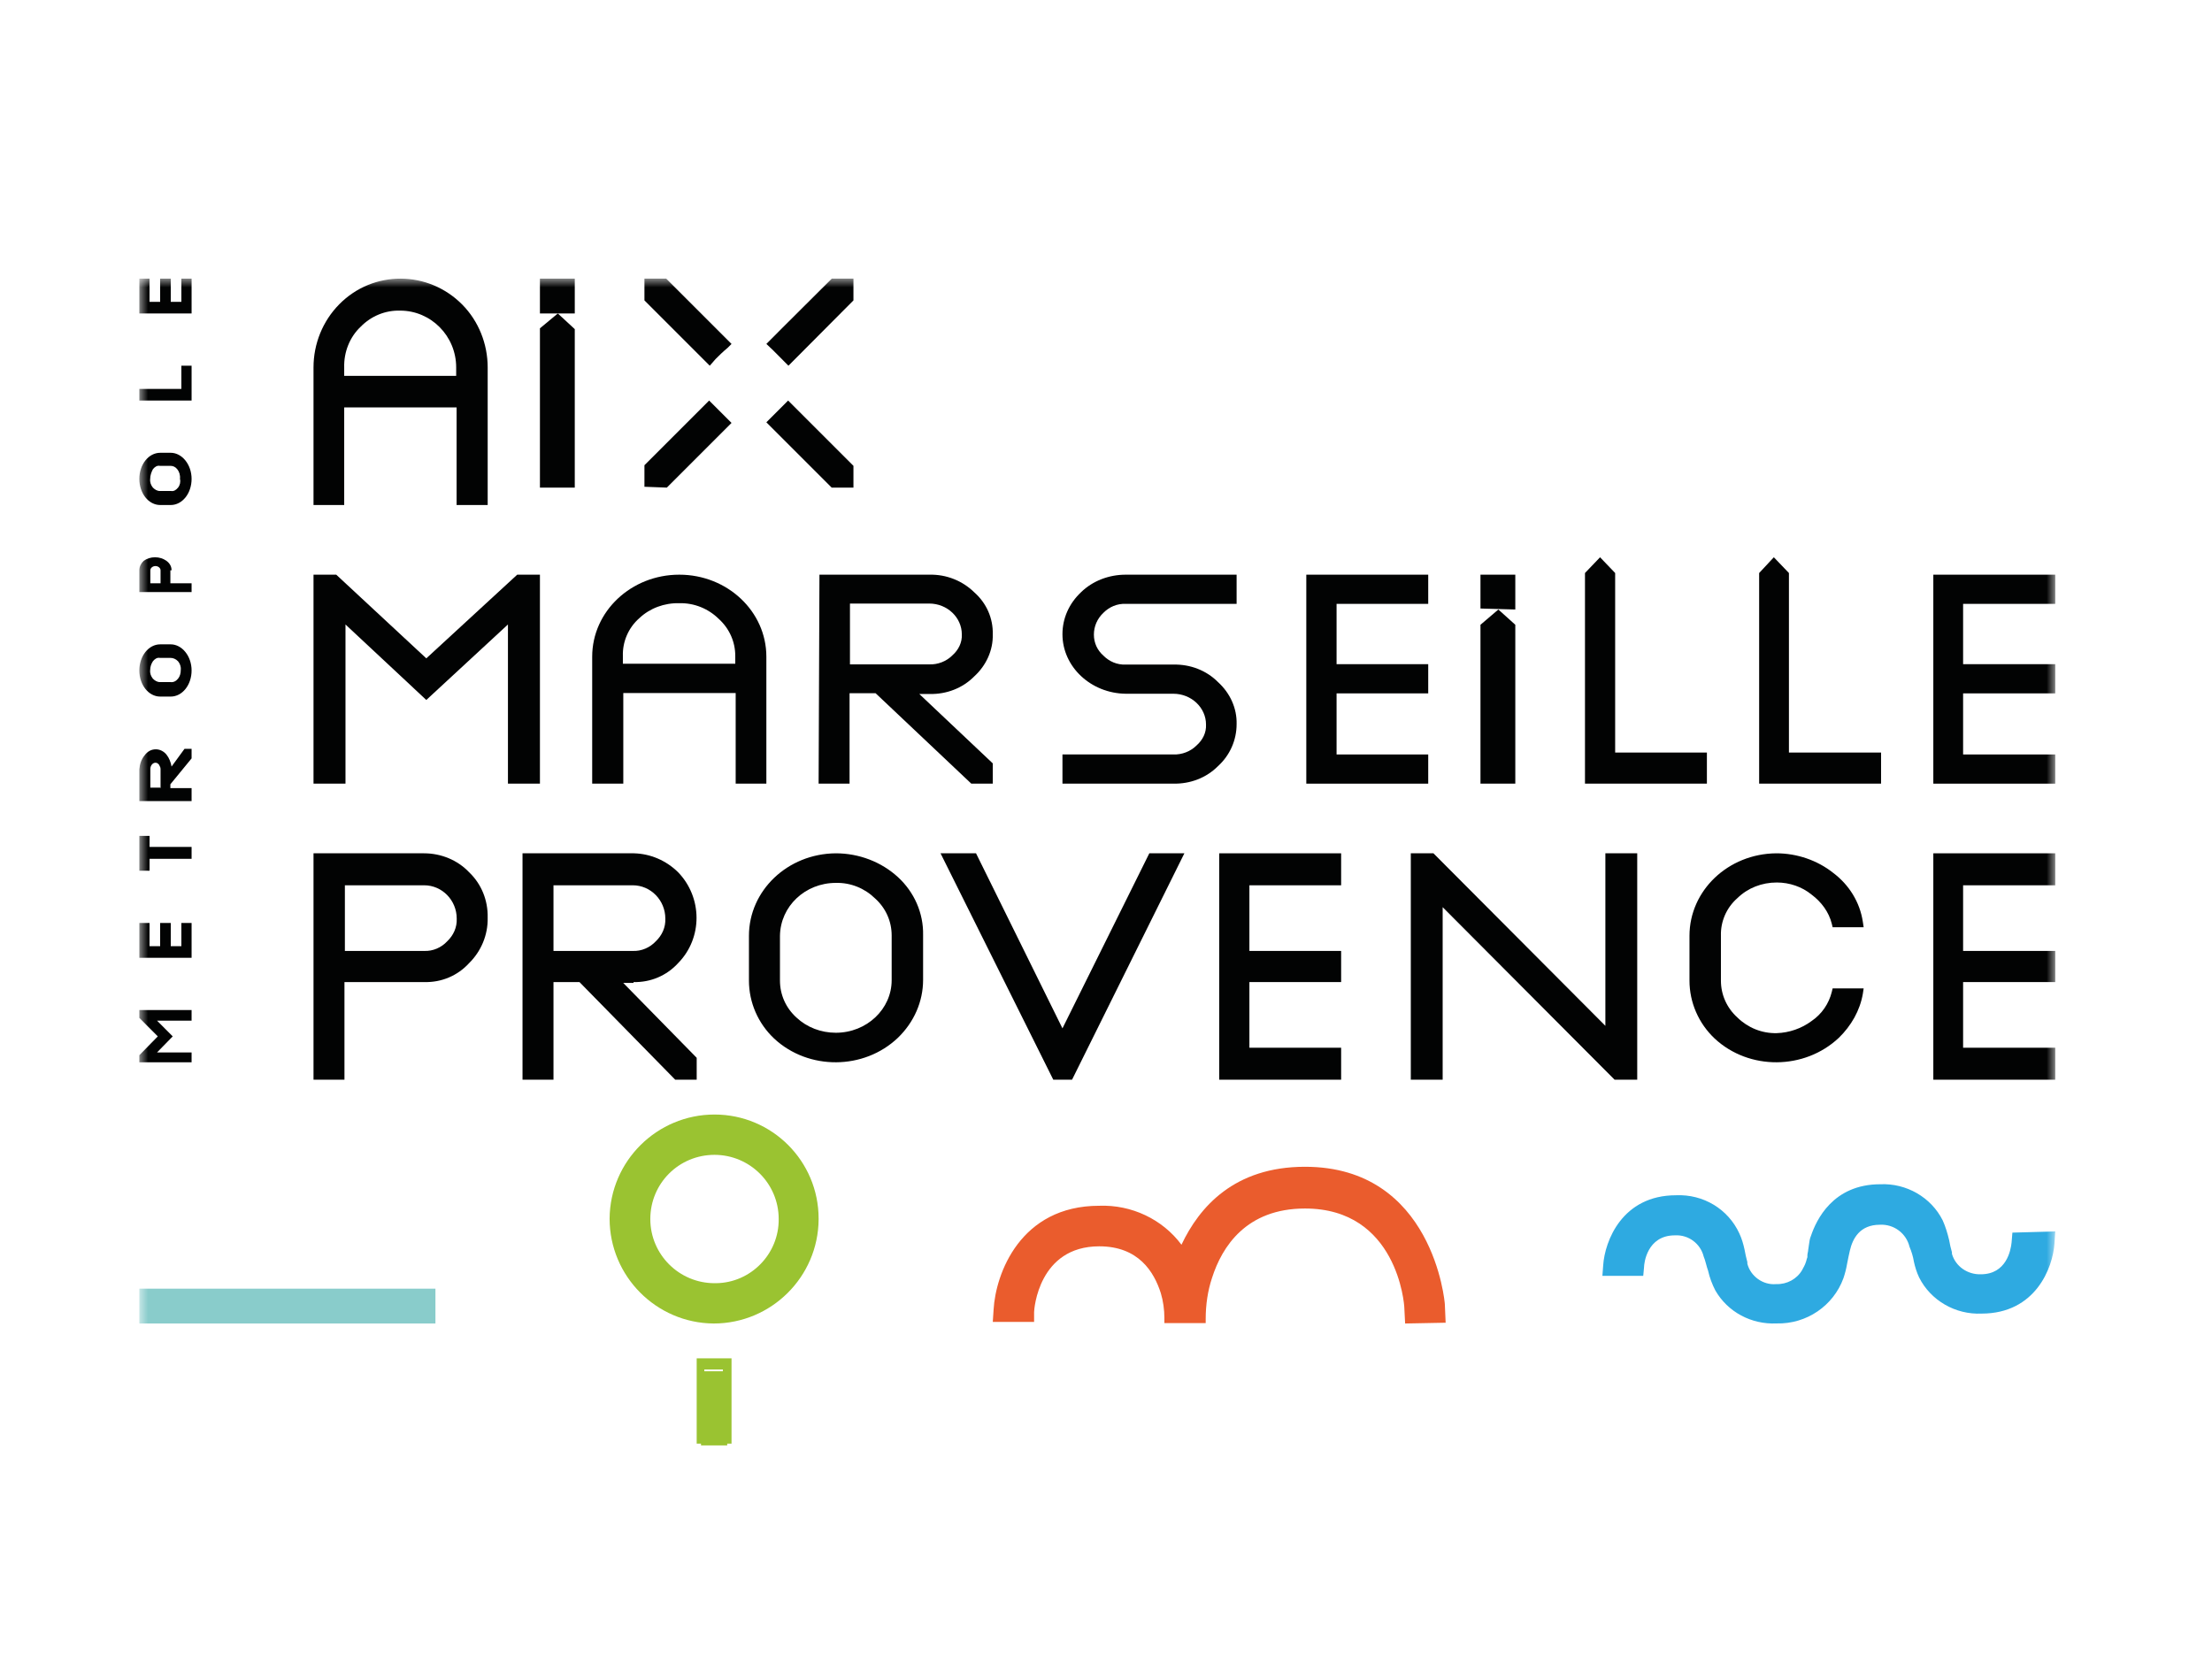 <?xml version="1.0" encoding="UTF-8"?>
<svg width="127px" height="96px" viewBox="0 0 127 96" version="1.1" xmlns="http://www.w3.org/2000/svg" xmlns:xlink="http://www.w3.org/1999/xlink">
    <title>logo-part-regionsud</title>
    <defs>
        <polygon id="path-1" points="0 66 110 66 110 0 0 0"></polygon>
    </defs>
    <g id="Page-1" stroke="none" stroke-width="1" fill="none" fill-rule="evenodd">
        <g id="Desktop-HD" transform="translate(-942, -752)">
            <g id="Group-43" transform="translate(950, 768)">
                <path d="M33.023,48 C29.719,48 27.023,50.674 27,53.977 C27,57.281 29.674,59.977 32.977,60 C36.281,60 38.977,57.326 39,54.023 L39,53.977 C39,50.674 36.326,48 33.023,48 L33.023,48 Z M33.023,57.685 C31,57.685 29.337,56.045 29.337,54 C29.337,51.955 30.978,50.315 33.023,50.315 C35.045,50.315 36.708,51.955 36.708,54 C36.73,56 35.112,57.663 33.112,57.685 L33.023,57.685 Z" id="Fill-1" fill="#9AC331"></path>
                <path d="M32,62 L32,66.898 L32.247,66.898 L32.247,67 L33.752,67 L33.752,66.898 L34,66.898 L34,62 L32,62 Z M32.438,62.743 L33.505,62.743 L33.505,62.641 L32.438,62.641 L32.438,62.743 Z" id="Fill-3" fill="#9AC331"></path>
                <mask id="mask-2" fill="white">
                    <use xlink:href="#path-1"></use>
                </mask>
                <g id="Clip-6"></g>
                <polygon id="Fill-5" fill="#89CCCB" mask="url(#mask-2)" points="0 60 17 60 17 58 0 58"></polygon>
                <path d="M74.954,58.892 C74.954,58.802 74.293,51 66.926,51 C62.867,51 60.859,53.306 59.833,55.477 C58.739,54.007 56.96,53.171 55.112,53.239 C50.574,53.239 49.16,57.151 49.046,59.208 L49,59.909 L51.372,59.909 L51.372,59.344 C51.372,59.186 51.623,55.568 55.112,55.568 C57.37,55.568 58.26,57.037 58.648,58.259 C58.784,58.711 58.852,59.208 58.852,59.684 L58.852,59.977 L61.224,59.977 L61.224,59.728 C61.224,58.937 61.339,58.123 61.589,57.377 C62.16,55.59 63.551,53.397 66.926,53.397 C72.217,53.397 72.628,58.892 72.628,59.095 L72.674,60 L75,59.955 L74.954,58.892 Z" id="Fill-7" fill="#EA5C2D" mask="url(#mask-2)"></path>
                <polygon id="Fill-8" fill="#020303" mask="url(#mask-2)" points="16.476 21.805 11.305 17 10 17 10 29 11.836 29 11.836 19.86 16.476 24.195 21.163 19.86 21.163 29 23 29 23 17 21.695 17"></polygon>
                <path d="M36,29 L36,21.71 C36,19.108 33.762,17 31,17 C28.238,17 26,19.108 26,21.71 L26,29 L27.786,29 L27.786,23.796 L34.238,23.796 L34.238,29 L36,29 Z M31,18.638 C31.857,18.615 32.667,18.951 33.262,19.534 C33.881,20.095 34.215,20.858 34.215,21.665 L34.215,22.114 L27.762,22.114 L27.762,21.665 C27.738,20.858 28.071,20.051 28.715,19.49 C29.31,18.929 30.143,18.615 31,18.638 L31,18.638 Z" id="Fill-9" fill="#020303" mask="url(#mask-2)"></path>
                <path d="M39,29 L40.777,29 L40.777,23.806 L42.27,23.806 L47.767,29 L48.999,29 L48.999,27.836 L44.781,23.851 L45.374,23.851 C46.345,23.874 47.269,23.515 47.932,22.844 C48.62,22.217 49.022,21.344 48.999,20.426 C49.022,19.508 48.643,18.635 47.932,18.008 C47.269,17.359 46.345,16.978 45.374,17.001 L39.048,17.001 L39,29 Z M45.35,18.658 C46.392,18.658 47.222,19.463 47.222,20.426 C47.245,20.896 47.032,21.321 46.677,21.635 C46.345,21.971 45.847,22.172 45.35,22.15 L40.8,22.15 L40.8,18.658 L45.35,18.658 Z" id="Fill-10" fill="#020303" mask="url(#mask-2)"></path>
                <path d="M61.93,23.167 C61.266,22.497 60.339,22.139 59.365,22.162 L56.634,22.162 C56.135,22.184 55.684,21.983 55.351,21.648 C54.995,21.335 54.805,20.91 54.805,20.441 C54.805,19.972 54.995,19.525 55.351,19.19 C55.684,18.854 56.135,18.654 56.634,18.676 L62.999,18.676 L62.999,17 L56.634,17 C55.66,17 54.733,17.358 54.069,18.005 C53.38,18.654 53,19.503 53,20.419 C53,22.296 54.639,23.815 56.634,23.837 L59.365,23.837 C60.41,23.837 61.242,24.642 61.242,25.602 C61.266,26.072 61.052,26.496 60.696,26.809 C60.363,27.144 59.864,27.345 59.365,27.323 L53,27.323 L53,28.999 L59.365,28.999 C60.339,29.021 61.266,28.664 61.93,27.994 C62.619,27.368 62.999,26.496 62.999,25.58 C63.023,24.664 62.619,23.792 61.93,23.167" id="Fill-11" fill="#020303" mask="url(#mask-2)"></path>
                <path d="M16.35,33 L10,33 L10,46 L11.777,46 L11.777,40.394 L16.374,40.394 C17.346,40.418 18.27,40.031 18.933,39.307 C19.62,38.63 20.023,37.687 19.999,36.697 C20.023,35.706 19.644,34.764 18.933,34.087 C18.27,33.387 17.322,33 16.35,33 L16.35,33 Z M11.801,34.836 L16.35,34.836 C17.393,34.836 18.222,35.706 18.222,36.745 C18.246,37.253 18.033,37.712 17.677,38.05 C17.346,38.413 16.848,38.63 16.35,38.606 L11.801,38.606 L11.801,34.836 Z" id="Fill-12" fill="#020303" mask="url(#mask-2)"></path>
                <path d="M28.374,40.394 C29.346,40.418 30.27,40.031 30.933,39.307 C32.355,37.856 32.332,35.537 30.933,34.087 C30.246,33.411 29.346,33.024 28.398,33 L22,33 L22,46 L23.778,46 L23.778,40.394 L25.27,40.394 L30.767,46 L32,46 L32,44.743 L27.782,40.442 L28.374,40.442 L28.374,40.394 Z M23.778,34.836 L28.327,34.836 C29.37,34.836 30.199,35.706 30.199,36.745 C30.222,37.252 30.009,37.712 29.654,38.05 C29.322,38.412 28.825,38.63 28.327,38.606 L23.778,38.606 L23.778,34.836 Z" id="Fill-13" fill="#020303" mask="url(#mask-2)"></path>
                <path d="M39.988,33 C37.209,33.022 35,35.146 35,37.738 L35,40.309 C35,41.56 35.522,42.768 36.449,43.64 C38.42,45.472 41.603,45.45 43.551,43.595 C44.477,42.701 44.999,41.516 44.999,40.264 L44.999,37.694 C45.023,36.442 44.501,35.235 43.551,34.363 C42.6,33.492 41.318,33 39.988,33 M39.988,34.699 C40.842,34.676 41.65,35.012 42.244,35.593 C42.862,36.151 43.194,36.912 43.194,37.716 L43.194,40.287 C43.194,41.94 41.769,43.304 39.988,43.304 C39.133,43.304 38.325,42.991 37.731,42.433 C37.113,41.874 36.781,41.114 36.781,40.309 L36.781,37.738 C36.805,36.04 38.23,34.699 39.988,34.699" id="Fill-14" fill="#020303" mask="url(#mask-2)"></path>
                <polygon id="Fill-15" fill="#020303" mask="url(#mask-2)" points="53 43.052 48.038 33 46 33 52.473 46 53.551 46 60 33 57.987 33"></polygon>
                <polygon id="Fill-16" fill="#020303" mask="url(#mask-2)" points="62 46 69 46 69 44.164 63.733 44.164 63.733 40.394 69 40.394 69 38.606 63.733 38.606 63.733 34.837 69 34.837 69 33 62 33"></polygon>
                <polygon id="Fill-17" fill="#020303" mask="url(#mask-2)" points="84.171 42.907 74.3 33 73 33 73 46 74.829 46 74.829 36.093 84.7 46 86 46 86 33 84.171 33"></polygon>
                <path d="M91.755,35.57 C92.349,34.989 93.157,34.676 94.012,34.676 C94.748,34.676 95.461,34.922 96.007,35.369 C96.577,35.794 97.005,36.375 97.171,37.046 L97.219,37.246 L99,37.246 L98.953,36.933 C98.786,35.816 98.169,34.81 97.243,34.117 C96.34,33.402 95.176,33 93.988,33 C91.209,33.022 89,35.145 89,37.738 L89,40.309 C89,41.56 89.522,42.767 90.449,43.639 C92.42,45.472 95.603,45.45 97.575,43.595 C98.288,42.901 98.786,42.03 98.953,41.069 L99,40.756 L97.219,40.756 L97.171,40.957 C97.005,41.628 96.601,42.231 96.007,42.633 C95.437,43.058 94.724,43.304 94.012,43.326 C93.157,43.349 92.349,43.013 91.755,42.432 C91.137,41.873 90.805,41.114 90.805,40.309 L90.805,37.738 C90.781,36.933 91.114,36.129 91.755,35.57" id="Fill-18" fill="#020303" mask="url(#mask-2)"></path>
                <path d="M11.762,7.394 L18.215,7.394 L18.215,13 L20,13 L20,5.099 C20,3.745 19.476,2.441 18.548,1.498 C16.595,-0.483 13.429,-0.507 11.477,1.474 C10.524,2.441 10,3.745 10,5.099 L10,13 L11.762,13 L11.762,7.394 Z M14.976,1.837 C16.739,1.837 18.191,3.287 18.191,5.099 L18.191,5.582 L11.762,5.582 L11.762,5.099 C11.738,4.229 12.071,3.359 12.715,2.755 C13.31,2.15 14.119,1.812 14.976,1.837 L14.976,1.837 Z" id="Fill-19" fill="#020303" mask="url(#mask-2)"></path>
                <polygon id="Fill-20" fill="#020303" mask="url(#mask-2)" points="30.286 12 34 8.286 33.619 7.905 32.929 7.214 32.714 7 31.81 7.905 29 10.714 29 11.952"></polygon>
                <polygon id="Fill-21" fill="#020303" mask="url(#mask-2)" points="41 12 41 10.75 37.25 7 36.866 7.385 36.216 8.034 36 8.25 39.75 12"></polygon>
                <polygon id="Fill-22" fill="#020303" mask="url(#mask-2)" points="36.359 4.087 37.052 4.784 37.268 5 41 1.25 41 0 39.756 0 36.909 2.837 36 3.75"></polygon>
                <path d="M33.087,4.615 C33.303,4.399 33.471,4.231 33.784,3.966 L34,3.75 L32.918,2.668 L30.25,0 L29,0 L29,1.25 L32.75,5 L33.087,4.615 Z" id="Fill-23" fill="#020303" mask="url(#mask-2)"></path>
                <polygon id="Fill-24" fill="#020303" mask="url(#mask-2)" points="74 27.324 68.738 27.324 68.738 23.816 74 23.816 74 22.139 68.738 22.139 68.738 18.676 74 18.676 74 17 67 17 67 29 74 29"></polygon>
                <polygon id="Fill-25" fill="#020303" mask="url(#mask-2)" points="77 19.877 77 29 79 29 79 19.877 78.027 19"></polygon>
                <polygon id="Fill-26" fill="#020303" mask="url(#mask-2)" points="90 27.215 84.733 27.215 84.733 16.905 83.866 16 83 16.905 83 29 90 29"></polygon>
                <polygon id="Fill-27" fill="#020303" mask="url(#mask-2)" points="94.71 16.905 93.843 16 93 16.905 93 29 100 29 100 27.214 94.71 27.214"></polygon>
                <polygon id="Fill-28" fill="#020303" mask="url(#mask-2)" points="103 46 110 46 110 44.164 104.71 44.164 104.71 40.394 110 40.394 110 38.606 104.71 38.606 104.71 34.837 110 34.837 110 33 103 33"></polygon>
                <polygon id="Fill-29" fill="#020303" mask="url(#mask-2)" points="110 18.676 110 17 103 17 103 29 110 29 110 27.324 104.71 27.324 104.71 23.816 110 23.816 110 22.139 104.71 22.139 104.71 18.676"></polygon>
                <polygon id="Fill-30" fill="#020303" mask="url(#mask-2)" points="77 17 77 18.943 79 19 79 17"></polygon>
                <polygon id="Fill-31" fill="#020303" mask="url(#mask-2)" points="23 2.853 23 12 25 12 25 2.9 24.027 2"></polygon>
                <polygon id="Fill-32" fill="#020303" mask="url(#mask-2)" points="23 2 25 2 25 0 23 0"></polygon>
                <polygon id="Fill-33" fill="#020303" mask="url(#mask-2)" points="0 42 0 42.451 1.06 43.512 0 44.594 0 45 3 45 3 44.436 1.015 44.436 1.917 43.512 1.015 42.609 3 42.609 3 42"></polygon>
                <polygon id="Fill-34" fill="#020303" mask="url(#mask-2)" points="2.413 37 2.413 38.333 1.804 38.333 1.804 37 1.195 37 1.195 38.333 0.586 38.333 0.586 37 0 37 0 39 3 39 3 37"></polygon>
                <polygon id="Fill-35" fill="#020303" mask="url(#mask-2)" points="0 32 0 34 0.587 34 0.587 33.316 3 33.316 3 32.633 0.587 32.633 0.587 32"></polygon>
                <path d="M1.85,28.018 C1.804,27.77 1.714,27.523 1.557,27.33 C1.399,27.137 1.173,27.028 0.947,27.028 C0.699,27.028 0.474,27.137 0.294,27.385 C0.113,27.605 0.023,27.881 0,28.183 L0,30 L3,30 L3,29.257 L1.782,29.257 L1.782,29.036 L3,27.55 L3,27 L2.594,27 L1.85,28.018 Z M1.24,29.229 L0.632,29.229 L0.632,28.156 C0.632,27.963 0.767,27.798 0.925,27.798 C0.993,27.798 1.06,27.826 1.128,27.908 C1.173,28.018 1.218,28.046 1.218,28.156 L1.218,29.257 L1.24,29.229 Z" id="Fill-36" fill="#020303" mask="url(#mask-2)"></path>
                <path d="M1.8,21 L1.2,21 C0.533,21 0,21.667 0,22.5 C0,23.333 0.533,24 1.2,24 L1.8,24 C2.467,24 3,23.333 3,22.5 C3,21.667 2.444,21 1.8,21 M2.223,22.972 C2.111,23.111 1.956,23.195 1.778,23.167 L1.178,23.167 C1.022,23.167 0.889,23.083 0.778,22.972 C0.667,22.834 0.6,22.667 0.623,22.472 C0.623,22.278 0.689,22.111 0.778,21.973 C0.889,21.833 1.022,21.75 1.178,21.778 L1.778,21.778 C1.933,21.778 2.089,21.833 2.223,21.973 C2.333,22.111 2.4,22.278 2.378,22.472 C2.378,22.667 2.333,22.834 2.223,22.972" id="Fill-37" fill="#020303" mask="url(#mask-2)"></path>
                <path d="M1.85,16.748 C1.85,16.542 1.76,16.355 1.557,16.206 C1.376,16.075 1.15,16 0.902,16 C0.654,16 0.429,16.075 0.248,16.206 C0.091,16.355 0,16.542 0,16.748 L0,18 L3,18 L3,17.495 L1.782,17.495 L1.782,16.748 L1.85,16.748 Z M1.24,17.495 L0.632,17.495 L0.632,16.748 C0.632,16.617 0.767,16.505 0.925,16.505 C1.083,16.505 1.218,16.617 1.218,16.748 L1.218,17.495 L1.24,17.495 Z" id="Fill-38" fill="#020303" mask="url(#mask-2)"></path>
                <path d="M1.8,10 L1.2,10 C0.533,10 0,10.667 0,11.5 C0,12.333 0.533,13 1.2,13 L1.8,13 C2.467,13 3,12.333 3,11.5 C3,10.667 2.444,10 1.8,10 M2.223,12 C2.111,12.139 1.978,12.222 1.822,12.195 L1.178,12.195 C1.022,12.195 0.889,12.111 0.778,12 C0.667,11.862 0.6,11.694 0.623,11.5 C0.623,11.306 0.689,11.111 0.778,10.945 C0.889,10.805 1.022,10.722 1.178,10.75 L1.778,10.75 C1.933,10.75 2.066,10.805 2.178,10.945 C2.289,11.083 2.356,11.278 2.333,11.5 C2.378,11.667 2.333,11.862 2.223,12" id="Fill-39" fill="#020303" mask="url(#mask-2)"></path>
                <polygon id="Fill-40" fill="#020303" mask="url(#mask-2)" points="2.413 5 2.413 6.333 0 6.333 0 7 3 7 3 5"></polygon>
                <polygon id="Fill-41" fill="#020303" mask="url(#mask-2)" points="2.413 0 2.413 1.333 1.804 1.333 1.804 0 1.195 0 1.195 1.333 0.586 1.333 0.586 0 0 0 0 2 3 2 3 0"></polygon>
                <path d="M107.54,54.781 L107.494,55.345 C107.448,55.796 107.196,57.174 105.724,57.174 C104.966,57.196 104.276,56.722 104.069,56 L104.069,55.91 C104,55.684 103.954,55.458 103.908,55.21 C103.817,54.826 103.701,54.442 103.54,54.081 C102.874,52.748 101.449,51.936 99.954,52.004 C97.219,52.004 96.276,54.081 95.977,54.961 C95.908,55.119 95.885,55.277 95.862,55.458 L95.816,55.774 C95.816,55.864 95.77,55.977 95.77,56.09 L95.77,56.18 C95.77,56.225 95.724,56.293 95.724,56.338 C95.678,56.519 95.609,56.677 95.517,56.835 L95.471,56.925 C95.172,57.444 94.598,57.76 93.977,57.738 C93.218,57.806 92.506,57.286 92.322,56.564 L92.322,56.473 C92.253,56.225 92.207,56 92.161,55.752 C92.092,55.435 92,55.119 91.862,54.826 C91.218,53.426 89.793,52.568 88.23,52.636 C85.127,52.636 84.138,55.277 84.046,56.654 L84,57.264 L86.345,57.264 L86.391,56.767 C86.391,56.564 86.552,54.938 88.161,54.938 C88.942,54.893 89.632,55.412 89.816,56.157 C89.908,56.361 89.977,56.722 90.069,56.971 C90.161,57.376 90.299,57.738 90.483,58.099 C91.195,59.341 92.552,60.063 94,59.996 C95.724,60.04 97.265,58.979 97.839,57.399 C97.931,57.129 98,56.857 98.046,56.587 C98.092,56.338 98.161,56.022 98.207,55.819 C98.368,55.119 98.782,54.329 99.931,54.329 C100.735,54.284 101.449,54.826 101.633,55.593 C101.747,55.864 101.839,56.157 101.885,56.451 C101.954,56.767 102.046,57.061 102.184,57.354 C102.851,58.686 104.276,59.499 105.77,59.431 C108.874,59.431 109.862,56.79 109.954,55.412 L110,54.713 L107.54,54.781 Z" id="Fill-42" fill="#2EAAE1" mask="url(#mask-2)"></path>
            </g>
        </g>
    </g>
</svg>